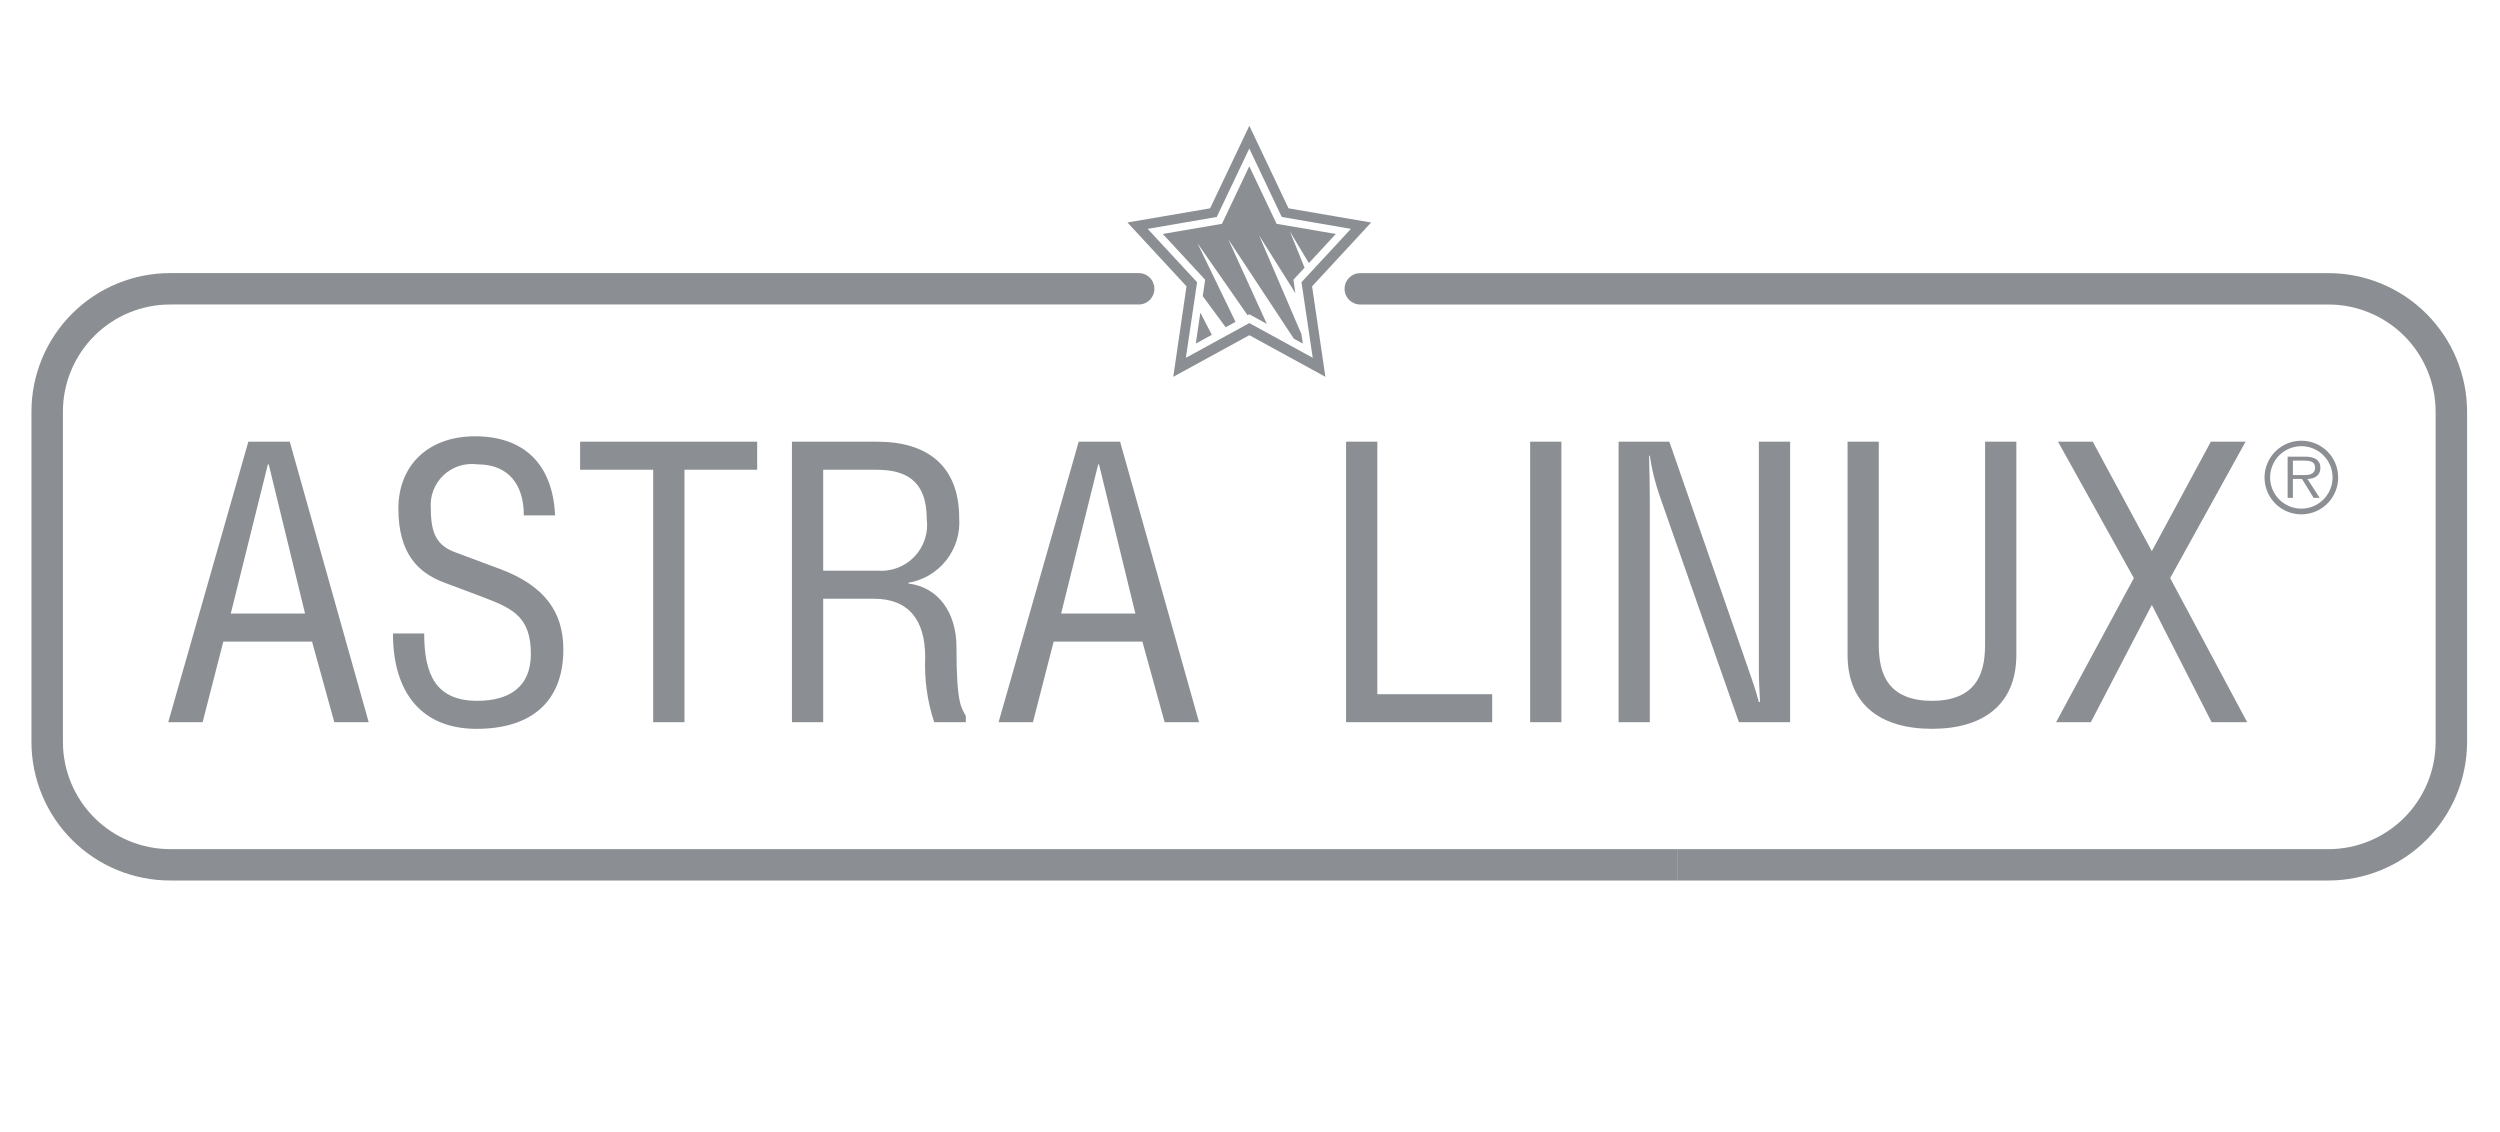 <svg width="159" height="72" viewBox="0 0 159 72" fill="none" xmlns="http://www.w3.org/2000/svg">
<path d="M15.795 28.092H18.429L23.449 45.931H21.261L19.846 40.805H14.203L12.886 45.932H10.699L15.795 28.092ZM17.089 29.53H17.038L14.678 39.021H19.401L17.089 29.53ZM26.978 40.284C26.978 42.909 27.723 44.572 30.358 44.572C32.371 44.572 33.764 43.703 33.764 41.598C33.764 39.294 32.669 38.723 30.856 38.03L28.22 37.04C26.581 36.421 25.337 35.183 25.337 32.357C25.337 29.531 27.301 27.748 30.209 27.748C33.315 27.748 35.155 29.507 35.305 32.778H33.315C33.315 30.822 32.347 29.532 30.358 29.532C29.969 29.479 29.573 29.515 29.199 29.636C28.825 29.757 28.484 29.961 28.2 30.232C27.915 30.503 27.696 30.835 27.558 31.203C27.419 31.571 27.366 31.965 27.401 32.357C27.401 33.991 27.823 34.71 28.968 35.132L31.827 36.197C34.661 37.264 35.829 38.947 35.829 41.302C35.829 44.671 33.741 46.355 30.31 46.355C26.881 46.355 24.992 44.127 24.992 40.288H26.978V40.282V40.284ZM43.532 45.933H41.542V29.877H36.895V28.092H48.156V29.877H43.533V45.933H43.532ZM52.355 45.933H50.368V28.092H55.81C58.942 28.092 61.005 29.604 61.005 32.951C61.074 33.916 60.782 34.871 60.184 35.632C59.587 36.392 58.727 36.903 57.774 37.064V37.113C59.662 37.337 60.832 38.947 60.832 41.153C60.832 44.868 61.155 44.993 61.427 45.538V45.933H59.415C58.974 44.6 58.78 43.198 58.842 41.795C58.842 39.442 57.798 38.08 55.586 38.08H52.355V45.933ZM52.355 36.294H55.81C56.243 36.33 56.678 36.268 57.084 36.114C57.489 35.961 57.856 35.718 58.156 35.405C58.456 35.091 58.682 34.715 58.818 34.303C58.954 33.891 58.997 33.454 58.942 33.023C58.942 30.449 57.476 29.877 55.735 29.877H52.355V36.294ZM68.605 28.092H71.238L76.259 45.931H74.071L72.655 40.805H67.013L65.695 45.932H63.509L68.605 28.092ZM69.896 29.53H69.847L67.487 39.021H72.209L69.896 29.53ZM87.598 44.149H94.903V45.933H85.61V28.092H87.598V44.149ZM99.305 45.933H97.317V28.092H99.305V45.933ZM106.17 28.092L111.241 42.685C111.464 43.306 111.639 43.828 111.863 44.648H111.936C111.911 44.001 111.863 43.306 111.863 42.662V28.092H113.852V45.931H110.595L105.598 31.662C105.287 30.794 105.062 29.898 104.927 28.986H104.879C104.903 29.877 104.927 30.793 104.927 31.71V45.931H102.941V28.092H106.17ZM119.491 28.092V40.928C119.491 42.314 119.691 44.572 122.873 44.572C126.052 44.572 126.251 42.314 126.251 40.928V28.092H128.24V41.646C128.24 44.818 126.127 46.353 122.874 46.353C119.616 46.353 117.505 44.819 117.505 41.646V28.092H119.491ZM133.1 28.092L136.856 35.053L140.609 28.092H142.819L138.023 36.765L142.919 45.931H140.659L136.857 38.473L132.979 45.931H130.768L135.713 36.766L130.891 28.092H133.1Z" fill="#8B8F93"/>
<path d="M106.669 54.004H10.83C9.022 54.006 7.287 53.29 6.006 52.014C4.726 50.737 4.005 49.004 4.002 47.196V26.171C4.003 25.276 4.181 24.39 4.525 23.564C4.869 22.737 5.372 21.987 6.006 21.355C6.64 20.723 7.392 20.222 8.22 19.881C9.047 19.54 9.934 19.365 10.829 19.366H72.421C72.686 19.366 72.94 19.261 73.128 19.074C73.315 18.887 73.421 18.633 73.422 18.368C73.421 18.237 73.395 18.107 73.345 17.985C73.295 17.864 73.221 17.754 73.128 17.661C73.035 17.568 72.924 17.494 72.803 17.444C72.682 17.394 72.552 17.369 72.42 17.369H10.83C9.672 17.367 8.525 17.593 7.455 18.035C6.384 18.476 5.412 19.124 4.592 19.942C3.772 20.759 3.121 21.73 2.676 22.799C2.231 23.868 2.002 25.014 2 26.172L2 47.196C2.004 49.535 2.936 51.776 4.592 53.427C6.248 55.078 8.492 56.003 10.831 56H106.669V54.004Z" fill="#8B8F93"/>
<path d="M148.077 17.37H86.516C86.385 17.37 86.254 17.395 86.133 17.445C86.011 17.495 85.901 17.569 85.808 17.662C85.715 17.755 85.641 17.865 85.59 17.986C85.54 18.108 85.514 18.238 85.514 18.369C85.514 18.5 85.54 18.631 85.591 18.752C85.641 18.873 85.715 18.983 85.808 19.076C85.901 19.169 86.012 19.242 86.133 19.292C86.255 19.342 86.385 19.368 86.516 19.367H148.077C149.885 19.365 151.62 20.08 152.901 21.357C154.181 22.634 154.902 24.366 154.905 26.175V47.196C154.904 48.092 154.726 48.979 154.382 49.806C154.038 50.633 153.534 51.383 152.9 52.016C152.265 52.648 151.513 53.149 150.685 53.491C149.857 53.832 148.97 54.007 148.074 54.006H106.667V56H148.078C150.416 56.001 152.658 55.075 154.313 53.424C155.969 51.774 156.901 49.534 156.907 47.196V26.174C156.901 23.836 155.968 21.596 154.312 19.946C152.657 18.295 150.415 17.369 148.077 17.37Z" fill="#8B8F93"/>
<path d="M87.204 14.152L81.949 13.249L79.96 9.055L79.458 8L76.963 13.249L71.705 14.15L75.461 18.209L74.62 23.966L79.457 21.319L84.295 23.965L83.449 18.21C84.118 17.484 86.401 15.021 86.512 14.9L87.204 14.152ZM82.775 17.948L83.49 22.755L79.457 20.548L75.421 22.757L76.135 17.949L72.993 14.556L77.386 13.799L79.455 9.447L81.52 13.799L85.916 14.556L82.775 17.948Z" fill="#8B8F93"/>
<path d="M76.494 18.835L77.953 20.813L78.579 20.469L76.157 15.467L79.346 20.049L79.455 19.989L80.569 20.599L78.117 15.216L82.291 21.544L82.858 21.852L82.767 21.241L80.074 14.966L82.388 18.648L82.263 17.791L82.97 17.027L82.034 14.716L83.245 16.733L84.96 14.88L81.192 14.235L79.455 10.575L77.717 14.235L73.951 14.88L76.648 17.791L76.494 18.835ZM76.341 19.88L76.053 21.852L77.071 21.295L76.341 19.88ZM148.707 30.355C148.71 30.819 148.575 31.273 148.32 31.66C148.064 32.048 147.7 32.35 147.272 32.53C146.844 32.709 146.373 32.758 145.917 32.669C145.462 32.58 145.043 32.358 144.714 32.031C144.386 31.704 144.161 31.286 144.07 30.831C143.979 30.377 144.025 29.905 144.202 29.476C144.38 29.048 144.68 28.681 145.066 28.424C145.452 28.166 145.906 28.029 146.37 28.03C146.676 28.029 146.979 28.089 147.262 28.205C147.545 28.322 147.803 28.493 148.02 28.709C148.237 28.924 148.409 29.181 148.527 29.463C148.645 29.746 148.706 30.049 148.707 30.355ZM144.38 30.355C144.378 30.748 144.493 31.132 144.71 31.46C144.927 31.788 145.236 32.043 145.599 32.195C145.961 32.347 146.36 32.388 146.746 32.312C147.131 32.237 147.486 32.049 147.765 31.772C148.044 31.495 148.234 31.142 148.312 30.757C148.389 30.372 148.351 29.972 148.202 29.609C148.053 29.246 147.799 28.935 147.473 28.716C147.147 28.497 146.763 28.379 146.37 28.378C146.109 28.377 145.851 28.428 145.61 28.526C145.369 28.625 145.15 28.771 144.965 28.954C144.78 29.138 144.634 29.356 144.533 29.596C144.433 29.837 144.381 30.095 144.38 30.355ZM145.493 29.046H146.644C147.091 29.046 147.576 29.19 147.576 29.746C147.576 30.274 147.178 30.459 146.75 30.459L147.532 31.663H147.147L146.406 30.459H145.828V31.663H145.494L145.493 29.046ZM145.829 30.213H146.599C146.842 30.213 147.24 30.17 147.24 29.735C147.24 29.344 146.885 29.295 146.567 29.295H145.829V30.213Z" fill="#8B8F93"/>
</svg>
